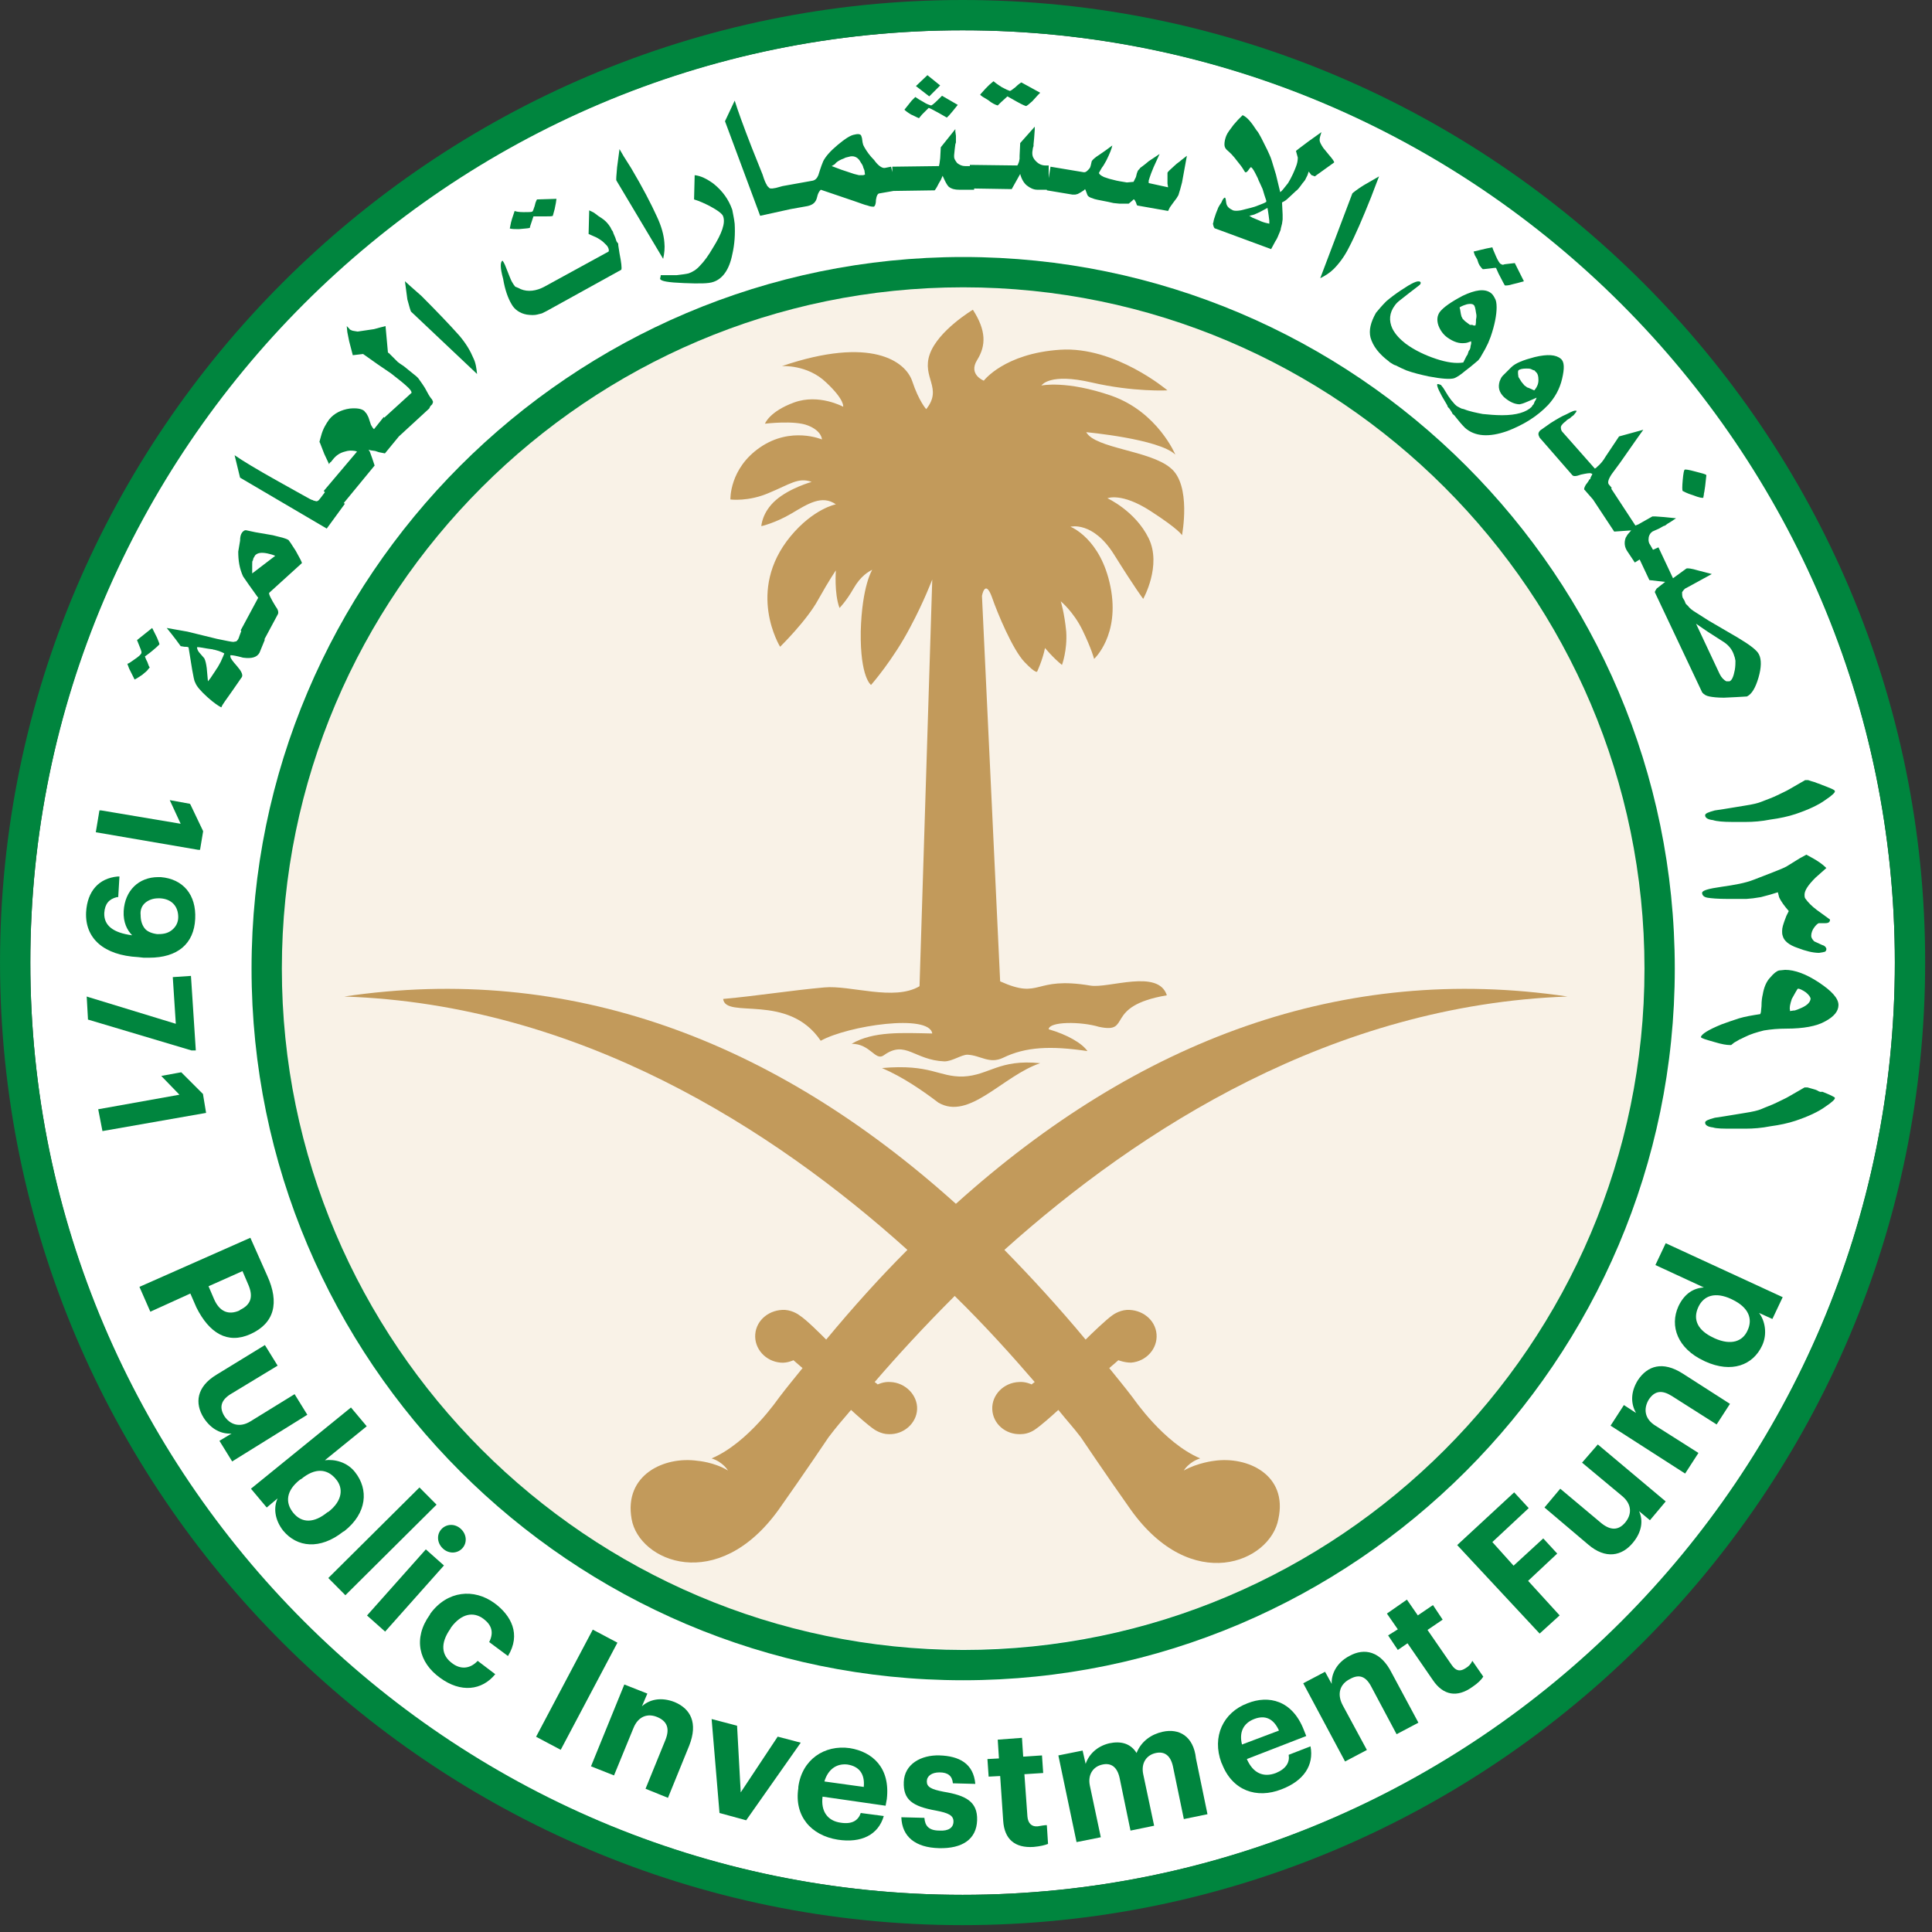 <?xml version="1.0" encoding="UTF-8"?> <svg xmlns="http://www.w3.org/2000/svg" width="114" height="114" viewBox="0 0 114 114" fill="none"><rect x="0" y="0" width="114" height="114" fill="#333333" stroke="none"/> <g clip-path="url(#clip0_1020_372)"> <path d="M56.798 111.807C87.179 111.807 111.807 87.178 111.807 56.798C111.807 26.417 87.179 1.788 56.798 1.788C26.418 1.788 1.789 26.417 1.789 56.798C1.789 87.178 26.418 111.807 56.798 111.807Z" fill="white"></path> <path d="M56.799 97.321C79.18 97.321 97.323 79.178 97.323 56.798C97.323 34.417 79.18 16.274 56.799 16.274C34.419 16.274 16.275 34.417 16.275 56.798C16.275 79.178 34.419 97.321 56.799 97.321Z" fill="#F9F2E7"></path> <path d="M71.641 86.198C71.641 86.198 70.675 86.305 69.852 86.77C69.852 86.77 70.138 86.269 70.818 86.055C68.636 85.125 66.884 82.514 66.848 82.478C66.276 81.727 66.025 81.441 65.453 80.726C65.668 80.547 65.99 80.261 65.99 80.261C65.99 80.261 66.347 80.404 66.741 80.404C67.635 80.332 68.314 79.581 68.243 78.723C68.171 77.864 67.384 77.256 66.49 77.292C65.99 77.328 65.632 77.614 65.632 77.614C65.274 77.864 64.452 78.651 64.058 79.044C62.484 77.149 60.875 75.396 59.265 73.751C67.241 66.598 78.651 59.301 92.493 58.801C79.259 56.833 67.17 61.34 56.404 71.033C45.638 61.34 33.549 56.833 20.315 58.801C34.157 59.266 45.602 66.598 53.543 73.751C51.897 75.396 50.324 77.149 48.75 79.044C48.356 78.651 47.57 77.864 47.176 77.614C47.176 77.614 46.819 77.328 46.318 77.292C45.424 77.256 44.637 77.864 44.565 78.723C44.494 79.581 45.173 80.332 46.068 80.404C46.461 80.439 46.819 80.261 46.819 80.261C46.819 80.261 47.141 80.547 47.355 80.726C46.783 81.441 46.532 81.727 45.96 82.478C45.924 82.514 44.172 85.125 41.99 86.055C42.67 86.269 42.956 86.77 42.956 86.77C42.133 86.269 41.167 86.198 41.167 86.198C39.2 85.912 36.804 87.02 37.269 89.632C37.698 92.135 42.348 94.102 45.96 89.059C47.427 86.985 48.893 84.803 48.893 84.803C49.358 84.195 49.573 83.945 50.216 83.194C50.646 83.587 51.254 84.123 51.575 84.338C51.575 84.338 51.969 84.624 52.434 84.624C53.328 84.66 54.079 83.98 54.115 83.158C54.151 82.335 53.435 81.584 52.541 81.548C52.148 81.512 51.79 81.691 51.79 81.691C51.79 81.691 51.719 81.62 51.611 81.548C52.935 80.01 54.508 78.293 56.333 76.469C58.157 78.258 59.73 80.01 61.054 81.548C60.946 81.62 60.875 81.691 60.875 81.691C60.875 81.691 60.517 81.512 60.124 81.548C59.23 81.584 58.514 82.299 58.55 83.158C58.586 84.016 59.337 84.66 60.231 84.624C60.732 84.624 61.09 84.338 61.09 84.338C61.411 84.123 62.019 83.587 62.449 83.194C63.057 83.945 63.307 84.195 63.772 84.803C63.772 84.803 65.238 86.985 66.705 89.059C70.317 94.138 74.967 92.171 75.432 89.632C76.004 87.02 73.608 85.912 71.641 86.198Z" fill="#C29A5B"></path> <path d="M52.041 63.021C53.293 63.557 54.473 64.38 55.367 65.06C57.191 66.133 59.159 63.486 61.376 62.735C58.944 62.484 58.372 63.45 56.834 63.522C55.367 63.557 54.938 62.771 52.041 63.021Z" fill="#C29A5B"></path> <path d="M48.643 58.264C46.64 58.443 44.673 58.765 42.67 58.944C42.813 60.16 46.497 58.55 48.428 61.411C50.038 60.517 54.831 59.802 55.009 60.982C53.221 60.947 51.54 60.839 50.252 61.59C51.361 61.59 51.647 62.628 52.148 62.27C53.436 61.34 53.936 62.556 55.725 62.628C56.19 62.628 56.726 62.234 57.084 62.234C57.871 62.27 58.371 62.806 59.194 62.413C60.517 61.769 61.984 61.698 64.166 62.02C63.844 61.555 62.985 61.054 61.877 60.732C61.912 60.267 63.772 60.267 64.845 60.589C66.848 61.018 65.06 59.373 68.851 58.729C68.35 57.155 65.418 58.336 64.344 58.157C60.911 57.584 61.483 59.015 59.015 57.906L57.942 35.159C57.942 35.159 58.121 34.157 58.515 35.194C58.872 36.232 59.766 38.342 60.446 39.057C61.126 39.773 61.197 39.63 61.197 39.63C61.197 39.63 61.519 38.95 61.662 38.235C61.662 38.235 62.127 38.807 62.663 39.236C62.663 39.236 62.985 38.378 62.914 37.269C62.807 36.16 62.592 35.481 62.592 35.481C62.592 35.481 63.343 36.089 63.88 37.197C64.416 38.306 64.559 38.879 64.559 38.879C64.559 38.879 66.097 37.484 65.525 34.622C64.953 31.761 63.164 31.081 63.164 31.081C63.164 31.081 64.488 30.724 65.74 32.727C66.991 34.73 67.456 35.338 67.456 35.338C67.456 35.338 68.565 33.37 67.778 31.761C66.991 30.151 65.346 29.4 65.346 29.4C65.346 29.4 66.169 29.043 67.885 30.151C69.602 31.26 69.745 31.582 69.745 31.582C69.745 31.582 70.318 28.613 69.066 27.612C67.85 26.575 64.631 26.467 64.094 25.502C64.094 25.502 68.386 25.895 69.352 26.825C69.352 26.825 68.315 24.321 65.596 23.356C62.914 22.426 61.447 22.748 61.447 22.748C61.483 22.712 61.948 21.997 64.416 22.569C66.884 23.141 68.887 23.034 68.887 23.034C68.887 23.034 65.811 20.423 62.556 20.637C59.266 20.852 58.05 22.462 58.05 22.462C58.05 22.462 57.12 22.104 57.656 21.245C58.193 20.387 58.193 19.493 57.406 18.277C57.406 18.277 55.367 19.493 54.866 20.888C54.366 22.283 55.653 22.891 54.652 24.143C54.652 24.143 54.223 23.678 53.829 22.497C53.436 21.317 51.397 19.815 46.139 21.603C46.139 21.603 47.642 21.496 48.75 22.569C49.859 23.606 49.752 24 49.752 24C49.752 24 48.321 23.213 46.855 23.749C45.388 24.286 45.138 25.001 45.138 25.001C45.138 25.001 46.89 24.786 47.677 25.108C48.5 25.43 48.5 25.931 48.5 25.931C48.5 25.931 46.676 25.144 44.852 26.396C43.028 27.648 43.099 29.472 43.099 29.472C43.099 29.472 44.172 29.615 45.388 29.078C46.604 28.578 47.105 28.148 47.892 28.435C47.892 28.435 46.604 28.792 45.782 29.508C44.959 30.223 44.923 31.046 44.923 31.046C44.923 31.046 45.746 30.867 46.712 30.294C47.677 29.722 48.5 29.186 49.322 29.758C49.322 29.758 47.999 30.008 46.64 31.654C43.993 34.873 46.032 38.163 46.032 38.163C46.032 38.163 47.606 36.625 48.285 35.373C48.965 34.157 49.322 33.657 49.322 33.657C49.322 33.657 49.215 35.016 49.537 35.874C49.537 35.874 49.931 35.481 50.36 34.73C50.789 33.978 51.254 33.728 51.468 33.621C51.468 33.621 50.861 34.551 50.789 37.269C50.753 39.987 51.397 40.416 51.397 40.416C51.397 40.416 52.72 38.914 53.722 36.983C54.509 35.516 55.009 34.193 55.009 34.193L54.258 58.193C52.756 59.087 50.181 58.121 48.643 58.264Z" fill="#C29A5B"></path> <path d="M56.798 111.807C26.504 111.807 1.789 87.092 1.789 56.798C1.789 26.503 26.504 1.788 56.798 1.788C87.093 1.788 111.808 26.503 111.808 56.798C111.808 87.092 87.129 111.807 56.798 111.807ZM56.798 6.10352e-05C25.538 6.10352e-05 0.001 25.538 0.001 56.798C0.001 88.094 25.538 113.595 56.798 113.595C88.094 113.595 113.596 88.058 113.596 56.798C113.632 25.538 88.094 6.10352e-05 56.798 6.10352e-05Z" fill="#00853E"></path> <path d="M16.631 57.155C16.631 35.016 34.693 16.953 56.833 16.953C78.972 16.953 97.035 35.016 97.035 57.155C97.035 79.295 78.972 97.357 56.833 97.357C34.657 97.321 16.631 79.259 16.631 57.155ZM98.823 57.155C98.823 34.014 79.974 15.165 56.833 15.165C33.692 15.165 14.843 34.014 14.843 57.155C14.843 80.296 33.692 99.145 56.833 99.145C79.938 99.145 98.823 80.261 98.823 57.155Z" fill="#00853E"></path> <path d="M39.13 15.273C39.202 14.951 39.237 14.629 39.202 14.307C39.166 13.842 39.023 13.341 38.773 12.805C38.415 12.018 37.914 11.052 37.234 9.907L36.805 9.228L36.555 8.799L36.412 9.872C36.376 10.337 36.34 10.623 36.376 10.659L39.13 15.273Z" fill="#00853E"></path> <path d="M38.951 16.453C38.987 16.596 39.452 16.667 40.346 16.703C41.24 16.739 41.812 16.739 42.099 16.632C42.635 16.453 43.029 15.916 43.207 15.022C43.35 14.414 43.386 13.806 43.35 13.198C43.315 12.876 43.243 12.59 43.207 12.375C42.993 11.767 42.635 11.267 42.099 10.837C41.705 10.551 41.347 10.372 40.99 10.337L40.954 11.767C41.312 11.875 41.598 12.018 41.884 12.161C42.349 12.411 42.635 12.626 42.671 12.769C42.814 13.162 42.599 13.77 42.063 14.629C41.812 15.058 41.562 15.415 41.312 15.666C41.097 15.916 40.847 16.059 40.632 16.131C40.489 16.167 40.239 16.202 39.917 16.238H39.702H39.452H38.987C38.987 16.346 38.951 16.381 38.951 16.453Z" fill="#00853E"></path> <path d="M31.261 13.448C31.261 13.412 31.297 13.305 31.369 13.091L31.476 12.769H32.048C32.406 12.769 32.585 12.769 32.62 12.733L32.728 12.339L32.799 11.982L32.835 11.732L31.691 11.767C31.655 11.803 31.655 11.839 31.619 11.91C31.583 11.982 31.583 12.053 31.547 12.161C31.476 12.375 31.44 12.483 31.404 12.483C31.369 12.518 31.19 12.518 30.904 12.518C30.618 12.518 30.439 12.483 30.367 12.447L30.26 12.769C30.224 12.876 30.188 12.983 30.153 13.126L30.081 13.484C30.224 13.52 30.403 13.52 30.618 13.52C30.939 13.484 31.118 13.484 31.261 13.448Z" fill="#00853E"></path> <path d="M24.251 18.384L28.15 22.068C28.114 21.746 28.078 21.424 27.935 21.138C27.756 20.709 27.506 20.28 27.113 19.815C26.54 19.171 25.789 18.384 24.859 17.454L24.251 16.918L23.894 16.596L24.037 17.669C24.144 18.062 24.215 18.313 24.251 18.384Z" fill="#00853E"></path> <path d="M30.189 17.955C30.367 18.277 30.689 18.491 31.083 18.563C31.333 18.599 31.548 18.599 31.691 18.563L31.834 18.527C31.87 18.527 31.941 18.491 31.977 18.491L32.263 18.348L36.662 15.916C36.698 15.809 36.662 15.487 36.555 14.95L36.483 14.486C36.483 14.414 36.483 14.342 36.448 14.342L36.376 14.235L36.305 14.021C36.269 13.949 36.233 13.842 36.197 13.77L36.162 13.663L36.09 13.556L36.019 13.412C35.947 13.305 35.875 13.198 35.768 13.091C35.661 12.983 35.518 12.876 35.339 12.769L35.053 12.554L34.767 12.411L34.731 13.806L35.053 13.949C35.232 14.021 35.339 14.092 35.446 14.164C35.553 14.235 35.625 14.307 35.697 14.378L35.804 14.486C35.804 14.486 35.84 14.521 35.875 14.593C35.911 14.664 35.947 14.772 35.911 14.843L32.12 16.918C31.655 17.168 31.154 17.24 30.725 17.061L30.582 16.989L30.403 16.918L30.296 16.775L30.189 16.596C30.117 16.453 30.01 16.167 29.867 15.809L29.795 15.63L29.724 15.487L29.652 15.38C29.509 15.451 29.509 15.809 29.688 16.453C29.795 17.096 29.974 17.597 30.189 17.955Z" fill="#00853E"></path> <path d="M49.253 9.693C49.36 9.55 49.503 9.478 49.647 9.407C49.754 9.371 49.825 9.335 49.897 9.299L50.183 9.228C50.433 9.192 50.648 9.299 50.791 9.586C50.898 9.729 50.934 9.836 50.934 9.872L51.006 10.05L51.041 10.301L50.934 10.337H50.827H50.684L50.541 10.301L50.398 10.265L49.861 10.086L49.647 10.015L49.36 9.907L49.074 9.8L49.253 9.693ZM46.642 12.34L47.644 12.161C47.965 12.089 48.144 11.946 48.216 11.624C48.252 11.445 48.323 11.302 48.43 11.195L50.433 11.875C50.755 11.982 51.006 12.089 51.184 12.125C51.363 12.197 51.506 12.197 51.542 12.197C51.614 12.197 51.685 12.053 51.685 11.803C51.721 11.553 51.792 11.41 51.9 11.41L52.722 11.267L55.155 11.231C55.262 11.088 55.333 10.945 55.405 10.802L55.512 10.623L55.62 10.372C55.763 10.694 55.87 10.909 55.977 11.016C56.156 11.159 56.371 11.195 56.585 11.195H57.479V11.123L59.697 11.159L60.198 10.265C60.269 10.551 60.412 10.802 60.591 10.945C60.77 11.088 60.985 11.195 61.199 11.195H61.771V11.231L63.274 11.481H63.453L63.596 11.445C63.739 11.374 63.846 11.302 63.953 11.231L64.025 11.159L64.061 11.231L64.168 11.517C64.204 11.588 64.311 11.66 64.454 11.696C64.597 11.767 64.847 11.803 65.205 11.875L65.384 11.91L65.706 11.982L66.063 12.018H66.6L66.814 11.839L66.886 11.767H66.922C66.958 11.803 66.993 11.875 67.029 11.946L67.065 12.053L67.101 12.125L68.925 12.447L69.032 12.232L69.211 11.982L69.425 11.696L69.533 11.517C69.604 11.302 69.676 11.052 69.747 10.766L70.034 9.192L69.712 9.442C69.604 9.55 69.461 9.621 69.318 9.764C69.032 10.015 68.889 10.158 68.889 10.194V10.408V10.694V10.837L68.925 11.052L67.78 10.802C67.78 10.766 67.78 10.73 67.78 10.659C67.816 10.551 67.852 10.408 67.923 10.229L68.066 9.872L68.424 9.085L67.78 9.514C67.494 9.764 67.315 9.872 67.279 9.907C67.244 9.979 67.172 10.015 67.136 10.086C67.101 10.158 67.065 10.265 67.029 10.444L66.886 10.73L66.493 10.766L66.063 10.694L65.885 10.659L65.455 10.551L65.133 10.444C64.919 10.337 64.847 10.265 64.847 10.194L64.99 9.943C65.026 9.872 65.098 9.8 65.133 9.729L65.277 9.478C65.491 9.049 65.599 8.763 65.634 8.584C65.348 8.799 65.098 8.977 64.883 9.121C64.597 9.299 64.454 9.442 64.418 9.514C64.382 9.693 64.347 9.836 64.311 9.907C64.168 10.086 64.061 10.194 63.917 10.158L61.986 9.836L61.879 10.515V9.764H61.7C61.485 9.764 61.306 9.693 61.128 9.514C60.985 9.371 60.913 9.228 60.913 9.049V8.977L60.949 8.727L60.985 8.62V8.513L61.02 8.155L61.056 7.654V7.475L60.198 8.441L60.162 9.192V9.371L60.126 9.55L60.055 9.729L60.019 9.764L57.229 9.729V9.8H56.943C56.764 9.8 56.621 9.729 56.478 9.621C56.371 9.478 56.299 9.371 56.299 9.264V9.156L56.335 8.799L56.371 8.513L56.406 8.405V8.226V8.012L56.371 7.761V7.618L55.512 8.691L55.477 9.335L55.441 9.621L55.405 9.8L52.651 9.836V10.158L52.579 9.836L52.222 9.907C52.079 9.943 51.828 9.8 51.578 9.442C51.328 9.192 51.149 8.942 51.006 8.691L50.934 8.548L50.898 8.405L50.863 8.155C50.827 8.048 50.827 7.976 50.755 7.94C50.684 7.904 50.576 7.904 50.433 7.94C50.183 7.976 49.861 8.191 49.432 8.548C49.003 8.906 48.717 9.228 48.574 9.514C48.538 9.586 48.43 9.872 48.287 10.337C48.216 10.515 48.108 10.623 47.965 10.659L46.177 10.98L45.784 11.088L45.569 11.123C45.462 11.123 45.426 11.123 45.39 11.088L45.283 10.98C45.283 10.98 45.247 10.945 45.247 10.909C45.211 10.873 45.104 10.659 44.997 10.301L44.353 8.691C43.852 7.404 43.53 6.51 43.352 5.937L42.779 7.153L44.854 12.733L46.642 12.34Z" fill="#00853E"></path> <path d="M100.756 37.269L101.758 37.913C102.008 38.092 102.187 38.306 102.294 38.592L102.33 38.7L102.366 38.807L102.402 38.986C102.402 39.129 102.402 39.308 102.366 39.522C102.294 39.916 102.187 40.166 102.044 40.202C101.937 40.202 101.865 40.202 101.865 40.202C101.722 40.13 101.579 39.987 101.472 39.773L100.077 36.804L100.756 37.269ZM90.885 25.394C90.813 25.466 90.777 25.538 90.777 25.609C90.777 25.681 90.813 25.752 90.849 25.824L92.78 28.041C92.852 28.113 92.995 28.113 93.281 28.005C93.603 27.934 93.817 27.898 93.889 27.934L93.961 27.97L93.925 28.041L93.853 28.184C93.853 28.256 93.817 28.291 93.782 28.291L93.746 28.363L93.674 28.47L93.567 28.613C93.46 28.792 93.46 28.9 93.496 28.9L93.996 29.472L95.248 31.367L96.25 31.296L96.035 31.546L95.928 31.725C95.82 32.011 95.856 32.297 96.035 32.548L96.464 33.192L96.75 33.013L97.323 34.229L98.253 34.336L97.752 34.73C97.68 34.837 97.645 34.908 97.645 34.944L100.434 40.846C100.542 40.989 100.685 41.06 100.864 41.096C101.042 41.132 101.329 41.168 101.722 41.168L102.473 41.132L103.081 41.096C103.367 40.953 103.582 40.595 103.761 39.987C103.939 39.379 103.939 38.914 103.796 38.628C103.689 38.378 103.26 38.056 102.545 37.627L100.828 36.625L100.041 36.124C99.862 36.017 99.683 35.874 99.612 35.767C99.54 35.695 99.504 35.66 99.469 35.624L99.397 35.445L99.29 35.266C99.254 35.159 99.254 35.051 99.254 34.944C99.326 34.837 99.397 34.73 99.504 34.694L101.007 33.871L100.184 33.657C99.826 33.549 99.576 33.514 99.504 33.549L98.718 34.121L97.859 32.297L97.537 32.441L97.394 32.19C97.287 32.047 97.251 31.904 97.287 31.689C97.323 31.546 97.394 31.439 97.501 31.367L97.573 31.332L97.895 31.189L98.145 31.046L98.253 31.01L98.396 30.902L98.575 30.795L98.789 30.652L98.896 30.581C98.825 30.581 98.61 30.545 98.181 30.509L97.68 30.473H97.501L96.929 30.795L96.679 30.938L96.5 31.01L95.069 28.828L95.034 28.864L95.105 28.792L94.926 28.578C94.855 28.47 94.891 28.291 95.105 27.97L95.606 27.29L96.607 25.859L96.965 25.359L95.534 25.752L94.747 26.932C94.604 27.183 94.425 27.397 94.247 27.54L94.175 27.612L94.104 27.648L92.208 25.502C92.101 25.394 92.101 25.287 92.101 25.18C92.136 25.073 92.244 24.965 92.387 24.858C92.387 24.858 92.423 24.822 92.458 24.786L92.566 24.715L92.637 24.679L92.709 24.608L92.852 24.5L92.995 24.321L93.031 24.25C92.995 24.214 92.888 24.214 92.673 24.321L92.53 24.393L92.387 24.465C92.208 24.536 91.886 24.715 91.493 24.965L90.885 25.394Z" fill="#00853E"></path> <path d="M78.689 15.88C79.011 15.559 79.333 15.129 79.583 14.629C79.977 13.878 80.406 12.876 80.907 11.624L81.193 10.873L81.372 10.408L80.442 10.945C80.048 11.195 79.834 11.374 79.798 11.41L77.902 16.417C78.189 16.274 78.475 16.095 78.689 15.88Z" fill="#00853E"></path> <path d="M99.9 29.221C100.257 29.364 100.472 29.4 100.508 29.364C100.508 29.293 100.543 29.221 100.543 29.114C100.579 29.007 100.579 28.864 100.615 28.685L100.686 28.041C100.651 27.97 100.436 27.934 100.043 27.826C99.649 27.719 99.434 27.683 99.399 27.719C99.363 27.755 99.327 27.934 99.291 28.327C99.256 28.721 99.256 28.935 99.291 28.971C99.363 29.007 99.542 29.114 99.9 29.221Z" fill="#00853E"></path> <path d="M86.736 19.171L86.593 19.064L86.45 18.956L86.307 18.813L86.235 18.67L86.2 18.527L86.164 18.313C86.164 18.241 86.128 18.205 86.128 18.134C86.307 18.026 86.45 17.991 86.557 17.955C86.736 17.919 86.879 17.919 86.951 17.991C87.022 18.026 87.058 18.205 87.094 18.456C87.129 18.599 87.129 18.706 87.094 18.849C87.094 18.956 87.094 19.099 87.058 19.207H86.951L86.879 19.171H86.736ZM80.87 19.922C81.013 20.423 81.371 20.888 81.943 21.317C81.979 21.353 82.015 21.389 82.086 21.424C82.158 21.46 82.23 21.532 82.373 21.567L82.659 21.71L82.981 21.854C83.374 21.997 83.803 22.104 84.304 22.211C85.055 22.354 85.556 22.39 85.806 22.319C85.985 22.247 86.2 22.104 86.45 21.889L86.772 21.639L87.201 21.281L87.237 21.245L87.344 21.102L87.63 20.602L87.809 20.244L87.952 19.886C88.203 19.171 88.31 18.563 88.31 18.134C88.31 17.883 88.274 17.705 88.203 17.597C88.131 17.454 88.059 17.347 87.952 17.275C87.594 17.025 87.058 17.096 86.307 17.454C85.627 17.812 85.162 18.134 84.948 18.42C84.805 18.634 84.769 18.885 84.876 19.207C84.984 19.493 85.162 19.743 85.413 19.922C85.77 20.172 86.092 20.28 86.414 20.244C86.522 20.244 86.629 20.208 86.808 20.137C86.808 20.208 86.808 20.244 86.808 20.28L86.772 20.423C86.772 20.53 86.736 20.637 86.665 20.709L86.593 20.924L86.522 21.031L86.343 21.389C85.913 21.46 85.377 21.389 84.733 21.174C84.089 20.959 83.481 20.673 82.945 20.28C82.623 20.029 82.337 19.743 82.158 19.386C81.943 18.921 81.979 18.456 82.301 18.026C82.373 17.919 82.48 17.812 82.623 17.705L83.124 17.311L83.589 16.953C83.696 16.882 83.767 16.81 83.803 16.775C83.839 16.703 83.839 16.667 83.803 16.632C83.66 16.524 83.302 16.703 82.659 17.132C82.337 17.347 82.051 17.561 81.8 17.776C81.55 18.026 81.371 18.241 81.192 18.456C80.87 19.028 80.763 19.493 80.87 19.922Z" fill="#00853E"></path> <path d="M74.002 12.662L74.324 12.518L74.789 12.268L74.825 12.483L74.861 12.733L74.897 13.019V13.198C74.718 13.162 74.575 13.127 74.396 13.055L74.324 13.019L73.895 12.84L73.716 12.733L74.002 12.662ZM75.004 14.7L75.254 14.235C75.362 14.092 75.433 13.878 75.54 13.627C75.54 13.627 75.576 13.556 75.576 13.484L75.648 13.198L75.683 12.948V12.662L75.648 11.946C75.719 11.91 75.862 11.839 75.97 11.732L76.47 11.267C76.578 11.195 76.685 11.052 76.864 10.802C76.935 10.73 76.971 10.659 77.007 10.623L77.078 10.48L77.15 10.337L77.221 10.122L77.329 10.265C77.365 10.301 77.365 10.337 77.4 10.337L77.579 10.408L78.724 9.586C78.724 9.514 78.616 9.371 78.402 9.121L78.08 8.727C77.937 8.513 77.865 8.37 77.865 8.262C77.865 8.155 77.901 8.012 77.973 7.797L77.221 8.334L76.649 8.763L76.47 8.906L76.578 9.299C76.578 9.478 76.542 9.657 76.47 9.836L76.399 10.015L76.291 10.265L76.148 10.551L76.005 10.802C75.755 11.123 75.612 11.302 75.54 11.338L75.29 10.301L75.04 9.478C74.968 9.228 74.861 9.049 74.789 8.87L74.575 8.441L74.432 8.155C74.324 7.976 74.253 7.797 74.145 7.69C73.824 7.189 73.573 6.903 73.323 6.796L73.037 7.082L72.786 7.368C72.572 7.654 72.429 7.833 72.357 8.012C72.286 8.191 72.25 8.37 72.25 8.513C72.25 8.691 72.321 8.799 72.5 8.942C72.715 9.121 72.929 9.407 73.18 9.729L73.287 9.872L73.466 10.158C73.537 10.194 73.609 10.122 73.68 10.015C73.752 9.907 73.824 9.836 73.824 9.872C73.859 9.872 73.967 10.015 74.074 10.229L74.217 10.515C74.253 10.623 74.289 10.694 74.324 10.766L74.503 11.159L74.611 11.517L74.718 11.839V11.91C74.611 11.982 74.503 12.018 74.324 12.089L74.038 12.197L73.788 12.268L73.216 12.411C73.001 12.447 72.858 12.447 72.751 12.411C72.536 12.304 72.393 12.197 72.357 11.982L72.321 11.732L72.286 11.66C72.214 11.66 72.143 11.767 72.071 11.946C71.999 12.053 71.928 12.161 71.892 12.232L71.749 12.59C71.713 12.697 71.678 12.805 71.642 12.912C71.606 13.019 71.606 13.127 71.57 13.198C71.606 13.377 71.642 13.484 71.713 13.484L75.004 14.7Z" fill="#00853E"></path> <path d="M87.166 15.308L87.237 15.523L87.309 15.666C87.38 15.773 87.452 15.845 87.488 15.88H87.559L87.881 15.845L88.167 15.809H88.275L88.418 16.131C88.668 16.596 88.775 16.846 88.811 16.846C88.883 16.846 89.026 16.846 89.24 16.775C89.419 16.739 89.669 16.667 89.92 16.596L89.383 15.523L89.061 15.559L88.775 15.594C88.704 15.63 88.632 15.63 88.596 15.594L88.525 15.559C88.489 15.523 88.382 15.38 88.275 15.129C88.132 14.807 88.06 14.629 88.06 14.593L87.702 14.664L86.951 14.843L87.023 15.058L87.166 15.308Z" fill="#00853E"></path> <path d="M89.598 21.854C89.669 21.782 89.848 21.746 90.063 21.746C90.17 21.746 90.278 21.746 90.349 21.782C90.421 21.818 90.492 21.854 90.528 21.854C90.564 21.854 90.564 21.889 90.6 21.925C90.743 22.032 90.778 22.211 90.778 22.426C90.778 22.64 90.707 22.819 90.564 22.998L90.528 23.034L90.206 22.891L90.099 22.855L90.063 22.819L89.956 22.748L89.777 22.533L89.598 22.247C89.562 22.032 89.562 21.889 89.598 21.854ZM88.668 22.175C88.561 22.283 88.525 22.426 88.489 22.497C88.382 22.855 88.454 23.141 88.74 23.427C89.061 23.713 89.383 23.856 89.669 23.856L89.813 23.821L89.92 23.785L90.099 23.713L90.349 23.606L90.671 23.463C90.635 23.57 90.6 23.642 90.564 23.678L90.492 23.856L90.456 23.892L90.421 23.928L90.385 24C90.063 24.321 89.491 24.5 88.632 24.5C88.239 24.5 87.845 24.464 87.488 24.429C87.13 24.357 86.737 24.286 86.379 24.142L86.236 24.107L86.093 24.035C86.021 24 85.95 23.964 85.843 23.856L85.628 23.606L85.449 23.356L85.163 22.891L85.02 22.712C84.912 22.676 84.841 22.64 84.805 22.676C84.769 22.783 84.948 23.177 85.342 23.821C85.377 23.892 85.413 23.928 85.413 23.964C85.413 24 85.449 24.035 85.521 24.107L85.664 24.321C85.699 24.393 85.699 24.429 85.735 24.429C85.735 24.464 85.771 24.464 85.807 24.5L85.95 24.679C86.093 24.858 86.236 25.037 86.451 25.251C87.023 25.752 87.845 25.824 88.954 25.43C89.884 25.073 90.707 24.572 91.351 23.892C91.744 23.463 92.03 22.962 92.173 22.354C92.316 21.746 92.316 21.353 92.102 21.174C91.816 20.924 91.315 20.888 90.564 21.067C89.884 21.245 89.419 21.424 89.169 21.675L88.668 22.175Z" fill="#00853E"></path> <path d="M54.225 6.975L54.403 6.76L54.582 6.581L54.797 6.367C54.833 6.367 55.047 6.474 55.369 6.653L55.87 6.939L56.013 6.796L56.227 6.545L56.514 6.188L55.584 5.651L55.333 5.902C55.119 6.116 54.976 6.223 54.94 6.223C54.833 6.188 54.69 6.152 54.475 6.009L54.225 5.866L54.01 5.723L53.903 5.83L53.795 5.937L53.652 6.116L53.366 6.474C53.438 6.545 53.581 6.653 53.76 6.76C53.867 6.796 54.046 6.903 54.225 6.975Z" fill="#00853E"></path> <path d="M54.045 5.079L54.832 5.687L55.476 5.043L54.724 4.435L54.045 5.079Z" fill="#00853E"></path> <path d="M58.873 6.223L59.052 6.045L59.445 5.687L60.018 6.009C60.34 6.188 60.518 6.259 60.554 6.259L60.661 6.188L60.912 5.973C61.162 5.687 61.341 5.508 61.377 5.472L60.268 4.864C60.197 4.9 60.053 5.007 59.91 5.15C59.732 5.294 59.624 5.365 59.589 5.365L59.41 5.294L59.123 5.15C58.837 4.972 58.659 4.829 58.623 4.793L58.372 5.007L58.158 5.222L57.836 5.58C57.872 5.651 58.05 5.758 58.301 5.902C58.516 6.08 58.73 6.188 58.873 6.223Z" fill="#00853E"></path> <path d="M19.279 31.189L20.352 29.722L20.281 29.686L22.105 27.469L21.962 27.04L21.819 26.646L21.747 26.539L21.89 26.575L22.141 26.61L22.355 26.682L22.713 26.753L23.536 25.752L25.324 24.107L25.395 23.964L25.503 23.856C25.538 23.749 25.574 23.713 25.538 23.678C25.503 23.57 25.467 23.535 25.431 23.499C25.395 23.463 25.36 23.391 25.288 23.284L25.073 22.891C24.895 22.605 24.752 22.426 24.68 22.318C24.68 22.318 24.644 22.283 24.573 22.211L23.822 21.603L23.607 21.46L23.464 21.353L23.214 21.102L22.927 20.816H22.892L22.749 19.242L22.463 19.314L22.069 19.421L21.103 19.564C20.925 19.529 20.817 19.529 20.746 19.493L20.674 19.457C20.638 19.457 20.638 19.421 20.603 19.386L20.46 19.242L20.495 19.6L20.603 20.137L20.817 20.959L21.425 20.888L22.284 21.496L23.071 22.032C23.536 22.39 23.893 22.676 24.108 22.891C24.215 22.998 24.287 23.105 24.287 23.177L22.677 24.643L22.641 24.608L22.069 25.323L21.998 25.251L21.89 25.073L21.783 24.751C21.747 24.608 21.676 24.5 21.64 24.429C21.604 24.357 21.533 24.321 21.497 24.25C21.318 24.107 21.032 24.071 20.638 24.107C20.138 24.178 19.709 24.393 19.422 24.751C19.244 25.001 19.065 25.287 18.957 25.68L18.886 25.931L18.85 26.074L18.886 26.145L19.136 26.789L19.422 27.397C19.422 27.361 19.458 27.29 19.53 27.254L19.673 27.075C19.852 26.861 20.066 26.718 20.352 26.646C20.567 26.575 20.746 26.575 20.96 26.61L21.068 26.646L19.101 28.971L19.172 29.043L18.957 29.329L18.814 29.508C18.743 29.579 18.671 29.579 18.671 29.579L18.528 29.543C18.528 29.543 18.492 29.543 18.457 29.508C18.385 29.508 18.206 29.4 17.884 29.221L16.346 28.363C15.13 27.683 14.308 27.183 13.843 26.861L14.165 28.184L19.279 31.189Z" fill="#00853E"></path> <path d="M12.234 38.27L12.485 38.306C12.556 38.306 12.592 38.342 12.664 38.342L12.914 38.413L13.093 38.485L13.236 38.557L13.164 38.735L13.021 39.057L12.842 39.379C12.806 39.415 12.771 39.486 12.699 39.594L12.556 39.808L12.413 40.023L12.27 40.202L12.198 39.415C12.163 39.165 12.127 38.986 12.055 38.843L11.805 38.557C11.698 38.449 11.626 38.306 11.626 38.199C11.626 38.163 11.841 38.199 12.234 38.27ZM14.881 33.835V33.692V33.335C14.881 33.192 14.881 33.084 14.917 33.084L14.953 32.941L15.06 32.762C15.203 32.619 15.418 32.584 15.775 32.655C15.918 32.691 16.097 32.727 16.24 32.798L14.881 33.835ZM10.374 37.734L10.661 38.127L10.875 38.163C10.982 38.163 11.054 38.163 11.126 38.199L11.34 39.522C11.412 39.88 11.447 40.166 11.519 40.273C11.591 40.488 11.841 40.774 12.234 41.132C12.628 41.489 12.914 41.668 13.057 41.74L13.128 41.597L13.271 41.382L13.701 40.774C14.058 40.273 14.237 39.987 14.273 39.952C14.345 39.808 14.237 39.594 13.987 39.308C13.736 39.022 13.593 38.843 13.593 38.735V38.664H13.665C13.736 38.664 13.951 38.7 14.345 38.807C14.881 38.879 15.167 38.771 15.31 38.521L15.632 37.734H15.596L16.383 36.267C16.455 36.16 16.419 35.981 16.276 35.803C15.99 35.338 15.847 35.051 15.883 34.98L17.814 33.227C17.814 33.156 17.671 32.905 17.456 32.512C17.206 32.119 17.063 31.904 17.027 31.868C16.92 31.797 16.777 31.761 16.669 31.725L16.383 31.654L16.097 31.582L15.06 31.403L14.559 31.296C14.452 31.26 14.345 31.332 14.273 31.439C14.201 31.546 14.166 31.689 14.166 31.904L14.058 32.548C14.058 33.084 14.13 33.549 14.345 34.014L14.666 34.479L15.203 35.23L15.239 35.266L14.201 37.197L14.237 37.233L14.13 37.519L14.094 37.627C14.058 37.734 13.987 37.806 13.951 37.841L13.772 37.877C13.665 37.877 13.343 37.806 12.806 37.698L11.054 37.269L10.446 37.162L9.838 37.054L10.124 37.412L10.374 37.734Z" fill="#00853E"></path> <path d="M7.942 40.095C8.013 40.059 8.085 40.023 8.192 39.952L8.407 39.808L8.657 39.594C8.729 39.522 8.765 39.451 8.836 39.379C8.8 39.343 8.765 39.272 8.693 39.057L8.621 38.914L8.55 38.735C8.586 38.7 8.765 38.592 9.015 38.378C9.194 38.235 9.301 38.127 9.373 38.056L9.408 38.02C9.408 37.984 9.373 37.877 9.265 37.627L9.122 37.34L8.979 37.054L8.085 37.77L8.3 38.306C8.335 38.413 8.371 38.485 8.335 38.557C8.3 38.628 8.192 38.735 7.978 38.879C7.727 39.057 7.584 39.165 7.513 39.165L7.62 39.451L7.942 40.095Z" fill="#00853E"></path> <path d="M105.727 58.944C105.942 58.55 106.049 58.371 106.085 58.336C106.192 58.336 106.335 58.407 106.55 58.55C106.729 58.693 106.836 58.836 106.836 58.944C106.8 59.194 106.55 59.373 106.192 59.516C106.121 59.552 106.013 59.587 105.906 59.623C105.906 59.623 105.799 59.623 105.62 59.659V59.587C105.584 59.48 105.62 59.266 105.727 58.944ZM100.362 61.197C100.398 61.268 100.648 61.34 101.149 61.483C101.614 61.626 101.9 61.662 102.043 61.662H102.151L102.329 61.519L102.58 61.376C102.616 61.34 102.651 61.34 102.723 61.304C102.794 61.268 102.866 61.233 102.938 61.197C103.295 61.018 103.653 60.911 104.082 60.803C104.511 60.732 104.94 60.696 105.405 60.696C106.407 60.696 107.194 60.553 107.694 60.267C108.231 59.981 108.481 59.659 108.481 59.301C108.481 58.908 108.088 58.479 107.337 57.978C106.586 57.477 105.906 57.227 105.334 57.227L104.976 57.263C104.833 57.298 104.654 57.441 104.475 57.656C104.225 57.906 104.082 58.264 104.011 58.693C103.975 58.836 103.939 59.051 103.939 59.373L103.903 59.73L103.867 59.838C103.402 59.909 102.973 59.981 102.616 60.088L102.079 60.267L101.578 60.446C100.792 60.768 100.398 61.018 100.362 61.197Z" fill="#00853E"></path> <path d="M107.767 51.218C107.516 50.968 107.23 50.789 106.98 50.646L106.586 50.431L106.193 50.646L105.442 51.111C105.263 51.218 104.977 51.325 104.619 51.468L103.511 51.898C102.974 52.112 102.33 52.219 101.579 52.327C100.828 52.434 100.435 52.541 100.435 52.684C100.435 52.828 100.542 52.935 100.756 52.971C100.971 53.006 101.365 53.042 101.937 53.042H102.151H103.046L103.439 53.006L103.904 52.935L104.44 52.792L104.905 52.649L104.977 52.935C105.084 53.185 105.299 53.471 105.549 53.757L105.478 53.901L105.406 54.044L105.299 54.33C105.227 54.544 105.156 54.723 105.156 54.938C105.156 55.045 105.156 55.117 105.192 55.224C105.263 55.51 105.549 55.76 106.086 55.939C106.551 56.118 106.98 56.225 107.338 56.225L107.552 56.19L107.695 56.154C107.767 56.082 107.767 56.047 107.767 55.975C107.731 55.868 107.659 55.796 107.516 55.76L107.051 55.546C106.944 55.438 106.873 55.331 106.873 55.224C106.873 55.045 106.944 54.866 107.051 54.723C107.159 54.58 107.266 54.473 107.338 54.473H107.516H107.695C107.91 54.473 107.981 54.401 107.981 54.258L107.194 53.686C106.908 53.471 106.694 53.257 106.515 53.006C106.479 52.935 106.479 52.863 106.479 52.792C106.479 52.541 106.694 52.219 107.123 51.79L107.767 51.218Z" fill="#00853E"></path> <path d="M102.974 47.534C102.509 47.605 101.937 47.713 101.186 47.82C100.792 47.927 100.613 47.999 100.613 48.106C100.613 48.249 100.756 48.357 101.078 48.392C101.293 48.464 101.686 48.5 102.223 48.5H102.724H103.01C103.439 48.5 103.94 48.464 104.476 48.357C105.013 48.285 105.513 48.178 105.943 48.035C106.694 47.784 107.302 47.498 107.695 47.212C108.124 46.926 108.303 46.747 108.267 46.676C108.267 46.604 107.981 46.497 107.516 46.318C107.445 46.282 107.337 46.246 107.23 46.211C107.159 46.175 107.051 46.139 106.908 46.103L106.694 46.032H106.515L105.585 46.568C105.406 46.676 105.156 46.783 104.87 46.926C104.583 47.069 104.261 47.176 103.904 47.319C103.725 47.391 103.439 47.462 102.974 47.534Z" fill="#00853E"></path> <path d="M107.23 64.344C107.159 64.309 107.051 64.273 106.908 64.237L106.658 64.166H106.479L105.549 64.702C105.37 64.809 105.12 64.917 104.834 65.06C104.548 65.203 104.226 65.31 103.904 65.453C103.725 65.525 103.439 65.596 102.974 65.668C102.509 65.739 101.937 65.847 101.186 65.954C100.792 66.061 100.613 66.133 100.613 66.24C100.613 66.383 100.756 66.49 101.078 66.526C101.293 66.598 101.686 66.598 102.223 66.598H102.724H103.01C103.439 66.598 103.94 66.562 104.476 66.455C105.013 66.383 105.513 66.276 105.943 66.133C106.694 65.882 107.302 65.596 107.695 65.31C108.124 65.024 108.303 64.845 108.267 64.774C108.267 64.738 107.981 64.595 107.516 64.416C107.445 64.452 107.337 64.416 107.23 64.344Z" fill="#00853E"></path> <path d="M11.804 50.145L11.983 49.072V49.036L11.232 47.462L11.196 47.427L10.016 47.212L10.66 48.607L5.974 47.82H5.867L5.652 49.108L11.697 50.145H11.804Z" fill="#00853E"></path> <path d="M8.586 53.257C8.764 53.114 9.015 53.006 9.337 53.006C9.372 53.006 9.408 53.006 9.444 53.006C10.123 53.042 10.517 53.471 10.517 54.115C10.517 54.437 10.374 54.687 10.159 54.866C9.945 55.045 9.694 55.117 9.372 55.117C9.337 55.117 9.301 55.117 9.265 55.117C8.979 55.081 8.693 54.974 8.55 54.795C8.371 54.58 8.299 54.294 8.299 54.008C8.264 53.686 8.371 53.435 8.586 53.257ZM8.156 56.476L8.478 56.511C8.586 56.511 8.693 56.511 8.8 56.511C10.481 56.511 11.447 55.689 11.518 54.222C11.59 52.792 10.803 51.862 9.48 51.755C9.444 51.755 9.372 51.755 9.337 51.755C8.192 51.755 7.369 52.541 7.298 53.757C7.262 54.437 7.513 54.902 7.799 55.188C6.69 55.045 6.118 54.616 6.153 53.865C6.189 53.328 6.44 53.042 6.905 52.935H6.976L7.048 51.719H6.94C5.832 51.826 5.152 52.577 5.08 53.829C5.009 55.367 6.118 56.368 8.156 56.476Z" fill="#00853E"></path> <path d="M11.304 61.984H11.554L11.268 57.584L10.195 57.656L10.374 60.41L5.224 58.836L5.116 58.8L5.188 60.088V60.16L11.304 61.984Z" fill="#00853E"></path> <path d="M11.983 64.595V64.559L10.731 63.307L10.695 63.271L9.515 63.486L10.588 64.595L5.795 65.453L6.045 66.741L12.161 65.668L11.983 64.595Z" fill="#00853E"></path> <path d="M14.308 75.003L14.63 75.754C14.952 76.469 14.844 76.97 14.165 77.292L14.129 77.328C13.485 77.614 12.949 77.399 12.627 76.648L12.305 75.897L14.308 75.003ZM14.773 78.723C16.203 78.079 16.49 76.863 15.774 75.289L14.773 73.036L8.228 75.933L8.871 77.399L11.232 76.326L11.59 77.149C12.341 78.651 13.414 79.331 14.773 78.723Z" fill="#00853E"></path> <path d="M17.383 82.264L14.772 83.873C14.129 84.266 13.556 84.052 13.234 83.551C12.912 83.015 13.056 82.585 13.664 82.228L16.382 80.582L15.631 79.367L12.77 81.119C11.589 81.834 11.482 82.8 12.018 83.659C12.483 84.374 13.091 84.624 13.664 84.588L12.948 85.018L13.699 86.234L18.134 83.48L17.383 82.264Z" fill="#00853E"></path> <path d="M19.386 89.202L19.314 89.238C18.527 89.882 17.812 89.882 17.311 89.274C16.811 88.666 16.882 87.951 17.705 87.307L17.776 87.271C18.599 86.591 19.314 86.663 19.815 87.271C20.28 87.807 20.208 88.558 19.386 89.202ZM20.316 90.347C21.675 89.274 21.746 87.879 20.959 86.877C20.494 86.269 19.743 86.091 19.171 86.162L21.639 84.159L20.709 83.05L14.808 87.843L15.738 88.952L16.381 88.415C16.131 88.952 16.203 89.667 16.703 90.311C17.526 91.313 18.885 91.456 20.244 90.383L20.316 90.347Z" fill="#00853E"></path> <path d="M24.751 87.769L19.372 93.113L20.38 94.128L25.759 88.784L24.751 87.769Z" fill="#00853E"></path> <path d="M26.038 90.24C25.752 90.561 25.788 91.062 26.146 91.384C26.503 91.706 27.004 91.67 27.29 91.348C27.576 91.026 27.541 90.526 27.183 90.204C26.825 89.882 26.325 89.918 26.038 90.24Z" fill="#00853E"></path> <path d="M25.127 91.423L21.656 95.324L22.725 96.275L26.196 92.373L25.127 91.423Z" fill="#00853E"></path> <path d="M29.188 94.603C27.971 93.709 26.398 93.852 25.396 95.211L25.36 95.283C24.359 96.677 24.717 98.108 25.968 99.002C27.185 99.897 28.436 99.753 29.223 98.788L28.186 98.001C27.721 98.502 27.149 98.502 26.684 98.144C26.04 97.679 25.968 96.964 26.576 96.105L26.612 96.034C27.22 95.211 27.936 95.068 28.544 95.533C29.009 95.891 29.152 96.32 28.866 96.892L29.974 97.715C30.761 96.427 30.153 95.318 29.188 94.603Z" fill="#00853E"></path> <path d="M34.978 96.158L31.632 102.48L33.086 103.25L36.432 96.928L34.978 96.158Z" fill="#00853E"></path> <path d="M39.808 100.433C38.985 100.111 38.306 100.29 37.877 100.683L38.198 99.932L36.839 99.396L34.872 104.224L36.231 104.761L37.376 101.971C37.662 101.256 38.234 101.077 38.806 101.327C39.379 101.578 39.522 102.007 39.271 102.651L38.091 105.548L39.414 106.084L40.666 103.008C41.203 101.649 40.738 100.826 39.808 100.433Z" fill="#00853E"></path> <path d="M45.889 102.472L43.707 105.762L43.492 101.828L41.99 101.434L42.455 106.978L44.029 107.408L47.248 102.829L45.889 102.472Z" fill="#00853E"></path> <path d="M48.644 105.118C48.858 104.403 49.359 104.045 50.003 104.117C50.682 104.224 51.04 104.653 50.968 105.44L48.644 105.118ZM50.146 103.151C48.644 102.937 47.32 103.831 47.106 105.44V105.512C46.855 107.157 47.857 108.302 49.431 108.552C50.825 108.767 51.827 108.266 52.149 107.157L50.79 106.978C50.647 107.408 50.289 107.658 49.609 107.551C48.822 107.443 48.429 106.871 48.536 106.013L52.256 106.549L52.328 106.156C52.542 104.296 51.469 103.366 50.146 103.151Z" fill="#00853E"></path> <path d="M55.689 105.726C54.938 105.583 54.688 105.44 54.688 105.118C54.688 104.797 54.974 104.582 55.439 104.582C55.94 104.582 56.19 104.797 56.226 105.226L57.549 105.261C57.442 104.045 56.583 103.616 55.439 103.58C54.366 103.545 53.364 104.081 53.329 105.154C53.293 106.191 53.829 106.585 55.224 106.835C55.975 106.978 56.261 107.121 56.261 107.479C56.261 107.837 55.975 108.051 55.439 108.016C54.795 108.016 54.58 107.729 54.545 107.264L53.185 107.229C53.221 108.373 54.008 109.017 55.403 109.053C56.798 109.089 57.621 108.516 57.656 107.407C57.692 106.299 56.977 105.941 55.689 105.726Z" fill="#00853E"></path> <path d="M61.233 107.765C60.876 107.801 60.661 107.586 60.625 107.193L60.446 104.689L61.555 104.618L61.484 103.581L60.375 103.652L60.303 102.543L58.873 102.651L58.944 103.759L58.265 103.795L58.336 104.832L59.016 104.797L59.195 107.443C59.266 108.516 59.874 109.053 60.983 108.981C61.376 108.946 61.663 108.874 61.841 108.802L61.77 107.694C61.627 107.694 61.448 107.729 61.233 107.765Z" fill="#00853E"></path> <path d="M68.602 102.186C67.958 102.329 67.35 102.722 67.064 103.437C66.706 102.865 66.134 102.722 65.455 102.865C64.704 103.044 64.239 103.545 64.06 104.081L63.881 103.294L62.45 103.581L63.523 108.695L64.954 108.409L64.31 105.369C64.167 104.689 64.525 104.224 65.061 104.117C65.562 104.01 65.92 104.26 66.063 104.904L66.706 108.016L68.101 107.729L67.457 104.689C67.314 104.01 67.672 103.545 68.209 103.437C68.709 103.33 69.067 103.581 69.21 104.224L69.854 107.336L71.249 107.05L70.569 103.759C70.426 102.436 69.568 101.971 68.602 102.186Z" fill="#00853E"></path> <path d="M74.001 101.434C74.645 101.184 75.146 101.399 75.468 102.114L73.286 102.937C73.107 102.221 73.357 101.685 74.001 101.434ZM76.04 103.545C76.112 103.974 75.897 104.367 75.289 104.618C74.538 104.904 73.93 104.618 73.572 103.795L77.077 102.436L76.934 102.078C76.254 100.326 74.86 100.004 73.608 100.505C72.177 101.041 71.498 102.472 72.07 104.01L72.106 104.081C72.714 105.655 74.144 106.156 75.611 105.583C76.934 105.083 77.542 104.153 77.328 103.044L76.04 103.545Z" fill="#00853E"></path> <path d="M79.618 97.715C78.867 98.108 78.545 98.788 78.58 99.36L78.187 98.645L76.899 99.324L79.367 103.938L80.655 103.259L79.224 100.612C78.867 99.932 79.081 99.36 79.653 99.074C80.226 98.752 80.619 98.931 80.941 99.575L82.407 102.329L83.695 101.649L82.121 98.716C81.478 97.429 80.512 97.214 79.618 97.715Z" fill="#00853E"></path> <path d="M86.486 98.43C86.164 98.645 85.913 98.609 85.663 98.251L84.232 96.177L85.126 95.569L84.554 94.71L83.66 95.318L83.016 94.388L81.836 95.211L82.48 96.141L81.907 96.499L82.48 97.357L83.052 96.964L84.554 99.145C85.162 100.04 85.985 100.183 86.879 99.539C87.201 99.324 87.415 99.11 87.523 98.931L86.879 98.001C86.772 98.216 86.664 98.323 86.486 98.43Z" fill="#00853E"></path> <path d="M91.885 91.67L91.062 90.776L89.31 92.385L88.058 90.991L90.204 88.988L89.346 88.058L85.983 91.169L90.848 96.391L92.028 95.318L90.168 93.28L91.885 91.67Z" fill="#00853E"></path> <path d="M93.351 86.305L95.712 88.272C96.32 88.773 96.284 89.381 95.891 89.846C95.497 90.311 95.032 90.311 94.496 89.882L92.064 87.843L91.134 88.952L93.709 91.134C94.746 92.028 95.712 91.813 96.356 91.026C96.892 90.382 96.964 89.703 96.713 89.166L97.357 89.703L98.287 88.594L94.281 85.232L93.351 86.305Z" fill="#00853E"></path> <path d="M96.643 81.441C96.178 82.192 96.249 82.871 96.535 83.372L95.82 82.907L95.033 84.123L99.433 86.949L100.219 85.733L97.68 84.123C97.036 83.73 96.965 83.122 97.287 82.585C97.644 82.049 98.073 82.013 98.646 82.371L101.292 84.052L102.079 82.836L99.289 81.047C98.109 80.296 97.215 80.582 96.643 81.441Z" fill="#00853E"></path> <path d="M102.15 76.648L102.221 76.684C103.187 77.149 103.437 77.828 103.115 78.508C102.829 79.152 102.15 79.402 101.184 78.973L101.112 78.937C100.182 78.508 99.861 77.864 100.218 77.113C100.54 76.433 101.22 76.219 102.15 76.648ZM97.679 74.645L100.54 75.969C99.932 76.004 99.395 76.326 99.038 77.077C98.501 78.258 99.002 79.581 100.54 80.296L100.612 80.332C102.185 81.047 103.437 80.547 103.974 79.402C104.296 78.723 104.152 77.936 103.795 77.471L104.582 77.828L105.19 76.541L98.287 73.358L97.679 74.645Z" fill="#00853E"></path> </g> <defs> <clipPath id="clip0_1020_372"> <rect width="113.631" height="113.631" fill="white"></rect> </clipPath> </defs> </svg> 